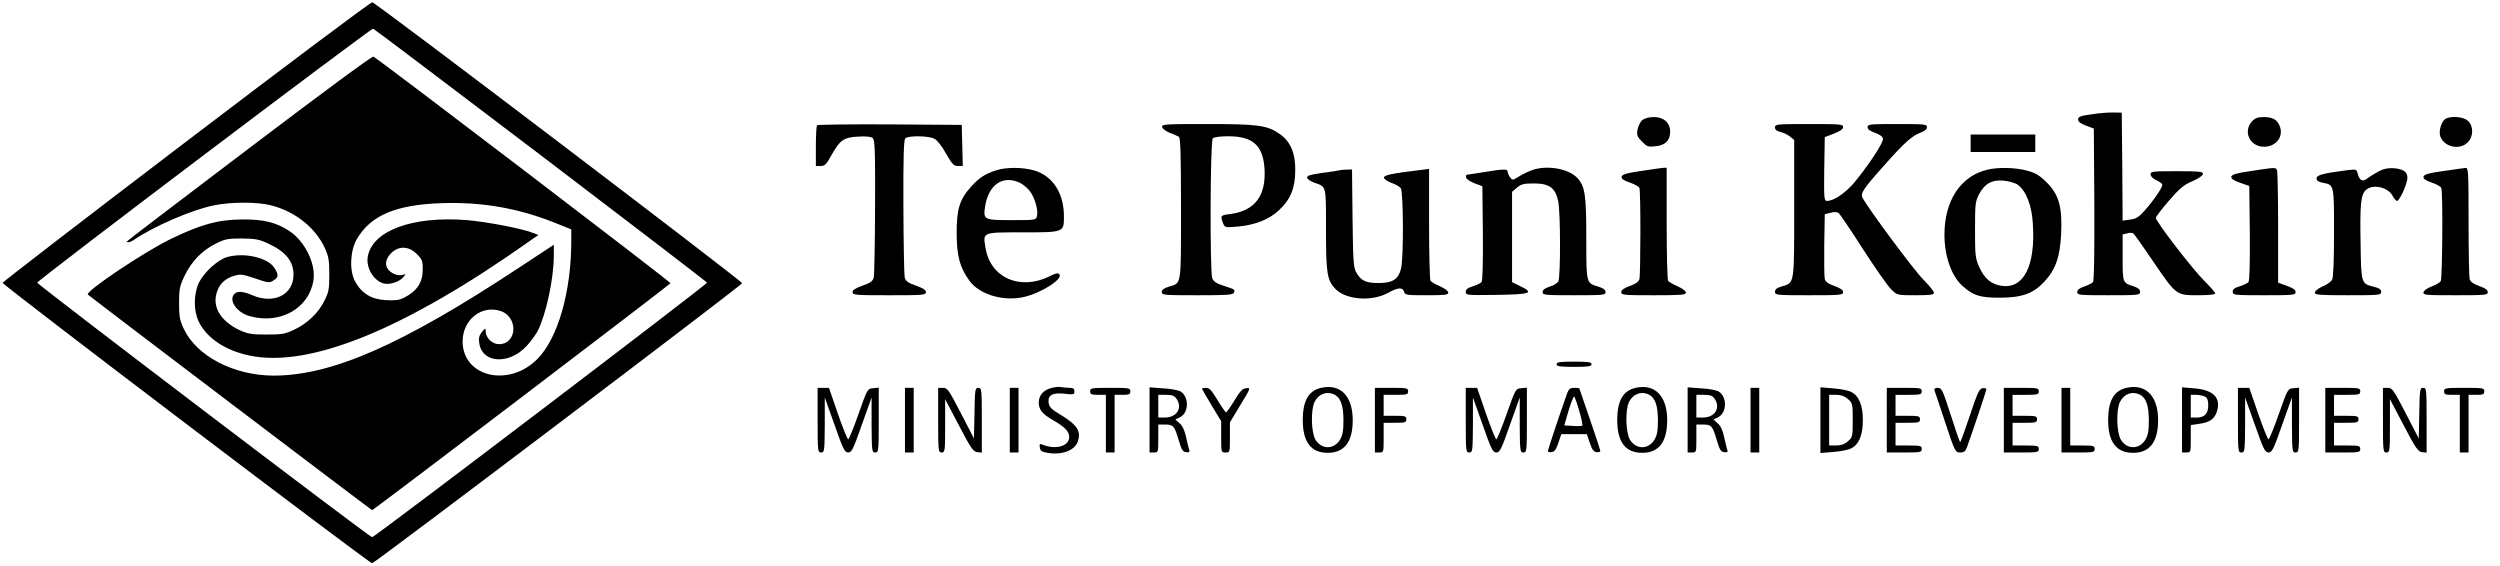 <?xml version="1.0" standalone="no"?>
<!DOCTYPE svg PUBLIC "-//W3C//DTD SVG 20010904//EN"
 "http://www.w3.org/TR/2001/REC-SVG-20010904/DTD/svg10.dtd">
<svg version="1.0" xmlns="http://www.w3.org/2000/svg"
 width="1431pt" height="324pt" viewBox="0 0 1431 324"
 preserveAspectRatio="xMidYMid meet">

<g transform="translate(0,324) scale(0.1,-0.1)"
fill="#000000" stroke="none">
<path d="M1065 2429 c-577 -439 -1050 -803 -1050 -808 0 -13 2098 -1605 2115
-1605 14 0 2112 1588 2118 1603 3 10 -2097 1606 -2117 1608 -9 1 -488 -358
-1066 -798z m2031 -78 c522 -397 950 -725 951 -729 3 -8 -1903 -1457 -1917
-1457 -14 0 -1920 1449 -1917 1457 4 16 1912 1458 1923 1454 6 -2 438 -329
960 -725z"/>
<path d="M1429 2394 c-810 -615 -704 -533 -696 -540 3 -3 18 3 34 13 107 75
331 172 455 197 100 21 253 21 332 0 135 -35 250 -126 304 -241 23 -50 27 -71
27 -153 0 -84 -3 -102 -28 -151 -33 -69 -99 -132 -175 -167 -50 -24 -70 -27
-157 -27 -87 0 -107 4 -155 26 -105 50 -155 130 -130 212 15 51 47 82 99 98
37 11 49 10 122 -15 75 -26 82 -26 105 -11 29 19 30 30 5 71 -37 60 -175 91
-273 62 -53 -16 -130 -87 -159 -145 -31 -66 -32 -161 -1 -225 46 -93 151 -164
289 -193 345 -73 891 150 1606 656 l49 34 -29 11 c-59 25 -265 64 -379 74
-312 25 -544 -60 -569 -210 -11 -63 35 -139 93 -153 32 -8 86 9 108 34 19 21
19 22 -3 15 -13 -4 -34 -1 -51 8 -51 26 -56 73 -13 117 43 43 101 41 147 -5
30 -30 34 -40 34 -85 0 -78 -32 -127 -109 -166 -25 -13 -52 -16 -102 -13 -83
4 -140 39 -177 108 -33 62 -28 176 11 242 79 135 222 196 482 205 230 8 434
-27 643 -109 l102 -41 0 -67 c0 -290 -77 -558 -195 -676 -163 -163 -425 -102
-427 100 -1 124 107 212 217 176 103 -34 96 -190 -9 -190 -38 0 -76 36 -76 74
-1 20 -1 20 -21 -4 -16 -19 -20 -34 -16 -63 16 -116 168 -127 270 -19 25 27
54 67 65 88 48 95 92 300 92 431 l0 62 -202 -133 c-666 -439 -1066 -615 -1400
-616 -228 0 -443 111 -516 268 -23 49 -27 70 -27 147 0 80 3 97 32 157 39 82
100 145 179 184 52 26 69 29 149 29 77 -1 99 -5 150 -29 100 -46 145 -101 145
-178 0 -115 -112 -171 -235 -118 -53 23 -86 25 -103 8 -36 -36 13 -108 89
-128 173 -48 338 45 363 205 15 93 -47 221 -135 281 -76 51 -149 69 -274 68
-137 -1 -237 -29 -410 -113 -153 -75 -489 -300 -472 -317 13 -13 1623 -1234
1627 -1234 8 0 1705 1291 1708 1299 2 7 -1676 1287 -1701 1297 -8 3 -299 -212
-708 -522z"/>
<path d="M11975 2586 c-67 -9 -80 -14 -80 -30 0 -13 14 -23 45 -35 l45 -17 3
-433 c1 -277 -1 -438 -8 -446 -5 -6 -28 -18 -50 -25 -27 -9 -40 -19 -40 -32 0
-17 12 -18 180 -18 171 0 180 1 180 19 0 14 -11 23 -37 32 -63 20 -63 19 -63
164 l0 133 25 6 c14 4 30 4 35 1 5 -3 55 -73 111 -156 136 -200 135 -199 260
-199 60 0 99 4 99 10 0 6 -28 38 -63 73 -67 66 -277 339 -277 360 0 6 34 51
75 98 61 71 85 91 135 112 36 16 60 33 60 42 0 13 -22 15 -150 15 -138 0 -150
-1 -150 -18 0 -11 13 -24 32 -33 17 -8 33 -19 35 -25 4 -13 -45 -86 -99 -147
-35 -40 -51 -50 -85 -54 l-43 -6 -2 309 -3 309 -45 1 c-25 1 -81 -3 -125 -10z"/>
<path d="M9401 2553 c-12 -10 -24 -35 -28 -55 -5 -32 -1 -41 26 -69 29 -29 36
-31 79 -26 55 6 82 33 82 84 0 50 -37 83 -93 83 -28 0 -53 -7 -66 -17z"/>
<path d="M12891 2546 c-54 -58 -13 -146 68 -146 69 0 113 57 91 116 -15 39
-39 53 -91 54 -35 0 -50 -5 -68 -24z"/>
<path d="M13998 2560 c-24 -15 -41 -72 -29 -103 23 -59 111 -78 156 -32 34 33
34 93 2 123 -25 24 -97 30 -129 12z"/>
<path d="M4677 2523 c-4 -3 -7 -57 -7 -120 l0 -113 28 0 c23 0 32 9 59 58 50
90 72 106 154 110 45 3 74 0 84 -8 13 -11 15 -67 14 -394 -1 -209 -4 -392 -8
-406 -5 -19 -20 -30 -64 -45 -40 -14 -57 -25 -57 -37 0 -17 16 -18 210 -18
194 0 210 1 210 18 0 12 -17 23 -57 37 -44 15 -59 26 -64 45 -4 14 -7 196 -8
405 -1 284 2 384 11 393 17 17 133 15 166 -2 16 -8 44 -43 67 -85 35 -61 44
-71 68 -71 l28 0 -3 118 -3 117 -411 3 c-226 1 -413 -1 -417 -5z"/>
<path d="M6652 2513 c2 -10 21 -24 43 -33 22 -8 46 -19 53 -23 9 -6 12 -100
12 -412 0 -449 4 -424 -70 -446 -28 -9 -40 -18 -40 -31 0 -17 13 -18 204 -18
170 0 205 2 209 15 7 17 7 18 -61 40 -39 12 -56 24 -63 42 -14 38 -12 786 3
801 7 7 42 12 88 12 141 0 199 -52 208 -184 10 -156 -54 -242 -195 -261 -57
-7 -58 -9 -43 -51 11 -27 11 -27 84 -21 100 9 180 40 237 94 66 61 93 127 93
228 1 99 -27 165 -89 208 -72 50 -124 57 -413 57 -244 0 -263 -1 -260 -17z"/>
<path d="M10160 2511 c0 -13 9 -21 30 -26 16 -3 41 -15 55 -26 l25 -20 0 -393
c0 -437 2 -423 -69 -445 -30 -8 -41 -17 -41 -31 0 -19 8 -20 195 -20 180 0
195 1 195 18 0 12 -16 23 -50 35 -35 12 -51 24 -55 40 -3 12 -4 100 -3 196 l3
175 33 8 c22 6 38 5 47 -2 7 -6 71 -100 140 -208 70 -108 142 -212 161 -229
34 -33 34 -33 139 -33 84 0 105 3 105 14 0 8 -28 43 -63 78 -52 52 -312 402
-346 466 -13 25 5 53 130 192 113 127 154 163 205 182 22 8 34 19 34 30 0 17
-13 18 -170 18 -156 0 -170 -1 -170 -18 0 -12 14 -22 42 -32 27 -9 44 -22 46
-34 4 -20 -73 -139 -160 -246 -52 -63 -120 -110 -160 -110 -17 0 -18 12 -16
183 l3 182 52 20 c36 14 53 26 53 38 0 16 -16 17 -195 17 -186 0 -195 -1 -195
-19z"/>
<path d="M11280 2420 l0 -50 185 0 185 0 0 50 0 50 -185 0 -185 0 0 -50z"/>
<path d="M5705 2266 c-67 -21 -100 -43 -148 -96 -65 -73 -82 -129 -81 -270 1
-127 18 -192 74 -268 56 -78 195 -119 311 -92 102 24 228 105 202 131 -8 8
-23 4 -52 -11 -170 -86 -343 -11 -370 162 -15 90 -21 88 213 88 237 0 236 0
236 91 0 133 -63 231 -169 263 -64 19 -160 20 -216 2z m132 -72 c19 -9 45 -31
58 -48 28 -37 49 -110 41 -142 -6 -24 -8 -24 -146 -24 -159 0 -163 2 -151 80
20 124 101 179 198 134z"/>
<path d="M8769 2266 c-20 -7 -53 -23 -74 -36 -37 -23 -38 -23 -51 -5 -8 10
-14 25 -14 32 0 17 -24 16 -135 -2 -49 -8 -94 -15 -98 -15 -5 0 -7 -7 -5 -16
2 -9 23 -24 48 -33 l45 -17 3 -268 c1 -169 -1 -273 -8 -281 -5 -6 -28 -17 -50
-24 -29 -9 -40 -17 -40 -32 0 -19 6 -19 178 -17 195 3 216 11 132 51 l-45 22
0 258 0 259 28 24 c24 20 39 24 97 24 88 0 123 -25 139 -101 14 -64 14 -434 1
-459 -6 -11 -28 -25 -50 -31 -28 -9 -40 -18 -40 -31 0 -17 12 -18 180 -18 168
0 180 1 180 18 0 13 -12 22 -40 31 -71 21 -70 16 -70 272 0 260 -7 305 -55
354 -52 51 -173 71 -256 41z"/>
<path d="M9390 2261 c-81 -12 -106 -20 -108 -33 -2 -11 11 -21 47 -33 27 -9
52 -23 55 -31 8 -21 7 -492 0 -522 -5 -15 -21 -27 -55 -39 -34 -12 -49 -23
-49 -35 0 -17 15 -18 185 -18 160 0 185 2 185 15 0 9 -20 24 -47 36 -26 11
-51 26 -55 32 -4 7 -8 155 -8 330 l0 317 -22 -1 c-13 -1 -70 -9 -128 -18z"/>
<path d="M11377 2269 c-154 -36 -247 -177 -247 -372 0 -125 41 -240 105 -295
60 -54 99 -66 210 -66 128 0 193 23 257 92 64 69 90 141 96 275 7 153 -13 223
-82 292 -41 41 -64 55 -112 68 -64 18 -165 21 -227 6z m172 -86 c48 -35 81
-118 87 -223 16 -241 -52 -375 -179 -356 -60 9 -98 41 -128 108 -22 49 -24 66
-24 213 0 148 2 163 23 203 33 62 74 84 141 78 30 -3 66 -13 80 -23z"/>
<path d="M12885 2261 c-84 -12 -110 -20 -113 -32 -2 -12 12 -22 50 -35 l53
-19 3 -269 c1 -169 -1 -273 -8 -281 -5 -6 -28 -17 -50 -24 -29 -8 -40 -17 -40
-31 0 -19 8 -20 180 -20 167 0 180 1 180 18 0 13 -15 23 -50 36 l-50 18 0 313
c0 172 -3 320 -6 329 -7 19 -5 19 -149 -3z"/>
<path d="M13615 2259 c-22 -12 -51 -30 -64 -40 -28 -22 -45 -13 -56 28 -6 24
-8 25 -58 19 -141 -18 -177 -28 -177 -47 0 -13 10 -20 35 -25 66 -12 65 -9 65
-285 0 -159 -4 -258 -11 -270 -6 -11 -30 -29 -55 -39 -25 -11 -44 -26 -44 -35
0 -13 26 -15 190 -15 179 0 190 1 190 19 0 14 -11 22 -44 30 -70 17 -71 19
-74 245 -4 226 1 279 29 307 38 38 128 19 155 -33 8 -15 19 -28 25 -28 14 0
59 99 59 131 0 36 -22 51 -78 56 -34 2 -58 -3 -87 -18z"/>
<path d="M13985 2261 c-86 -12 -111 -20 -113 -33 -2 -11 11 -21 47 -33 27 -9
52 -23 55 -31 10 -25 6 -518 -3 -533 -5 -8 -29 -22 -53 -31 -24 -9 -44 -23
-46 -33 -3 -16 12 -17 182 -17 171 0 186 1 186 18 0 12 -15 23 -49 35 -34 12
-50 24 -55 39 -3 13 -6 161 -6 331 0 286 -1 307 -17 306 -10 -1 -67 -9 -128
-18z"/>
<path d="M7665 2265 c-5 -2 -50 -9 -98 -15 -70 -10 -87 -15 -85 -28 2 -8 21
-21 42 -28 69 -24 66 -13 66 -267 0 -255 6 -292 56 -343 62 -61 208 -71 300
-20 56 31 84 33 91 6 5 -19 14 -20 129 -20 105 0 124 2 124 15 0 9 -20 24 -47
36 -26 11 -51 26 -55 32 -4 7 -8 153 -8 326 l0 314 -56 -7 c-159 -19 -205 -29
-202 -44 2 -8 21 -21 43 -29 22 -7 46 -21 53 -30 15 -20 17 -395 2 -458 -14
-63 -48 -85 -128 -85 -76 0 -102 13 -130 63 -15 28 -17 68 -20 310 l-3 277
-32 -1 c-18 0 -36 -2 -42 -4z"/>
<path d="M8910 1155 c0 -12 18 -15 100 -15 82 0 100 3 100 15 0 12 -18 15
-100 15 -82 0 -100 -3 -100 -15z"/>
<path d="M6021 1020 c-47 -11 -75 -42 -75 -84 0 -41 20 -66 83 -102 68 -39 91
-64 91 -96 0 -52 -77 -74 -153 -43 -16 7 -18 4 -15 -16 2 -19 11 -25 43 -31
84 -14 157 13 175 66 18 57 -3 92 -90 146 -65 39 -75 50 -78 77 -4 43 24 57
95 49 48 -6 53 -4 53 14 0 15 -7 20 -27 20 -16 0 -37 2 -48 4 -11 3 -35 1 -54
-4z"/>
<path d="M7562 1020 c-71 -16 -104 -73 -105 -180 -1 -129 46 -192 143 -192 95
0 143 62 143 187 0 138 -70 210 -181 185z m79 -40 c34 -19 49 -64 49 -147 0
-60 -5 -85 -20 -110 -34 -57 -106 -57 -140 0 -25 41 -28 172 -5 217 24 47 72
63 116 40z"/>
<path d="M9362 1020 c-71 -16 -104 -73 -105 -180 -1 -129 46 -192 143 -192 95
0 143 62 143 187 0 138 -70 210 -181 185z m79 -40 c34 -19 49 -64 49 -147 0
-60 -5 -85 -20 -110 -34 -57 -106 -57 -140 0 -25 41 -28 172 -5 217 24 47 72
63 116 40z"/>
<path d="M12172 1020 c-71 -16 -104 -73 -105 -180 -1 -129 46 -192 143 -192
95 0 143 62 143 187 0 138 -70 210 -181 185z m79 -40 c34 -19 49 -64 49 -147
0 -60 -5 -85 -20 -110 -34 -57 -106 -57 -140 0 -25 41 -28 172 -5 217 24 47
72 63 116 40z"/>
<path d="M4680 835 c0 -178 1 -185 20 -185 19 0 20 7 21 158 l0 157 56 -157
c49 -140 58 -158 78 -158 20 0 29 18 78 158 l56 157 0 -157 c1 -151 2 -158 21
-158 19 0 20 7 20 186 l0 185 -32 -3 c-33 -3 -33 -4 -84 -148 -28 -80 -55
-145 -59 -145 -4 0 -31 66 -59 147 l-51 148 -32 0 -33 0 0 -185z"/>
<path d="M5180 835 l0 -185 25 0 25 0 0 185 0 185 -25 0 -25 0 0 -185z"/>
<path d="M5370 835 c0 -178 1 -185 20 -185 19 0 20 7 20 153 l0 152 79 -150
c68 -131 82 -150 105 -153 l26 -3 0 185 c0 178 -1 186 -20 186 -18 0 -20 -8
-22 -145 l-3 -145 -75 145 c-69 133 -77 145 -102 145 l-28 0 0 -185z"/>
<path d="M5780 835 l0 -185 25 0 25 0 0 185 0 185 -25 0 -25 0 0 -185z"/>
<path d="M6240 1000 c0 -17 7 -20 45 -20 l45 0 0 -165 0 -165 25 0 25 0 0 165
0 165 45 0 c38 0 45 3 45 20 0 19 -7 20 -115 20 -108 0 -115 -1 -115 -20z"/>
<path d="M6580 836 l0 -186 25 0 c25 0 25 1 25 80 l0 80 39 0 c47 0 54 -8 78
-90 16 -54 23 -66 42 -68 17 -3 22 0 19 10 -3 7 -11 40 -18 72 -8 39 -20 67
-37 82 l-25 23 25 12 c52 24 55 116 5 148 -11 7 -56 16 -100 18 l-78 6 0 -187z
m154 122 c37 -52 2 -108 -66 -108 l-38 0 0 65 0 65 44 0 c35 0 48 -5 60 -22z"/>
<path d="M6880 1015 c0 -2 25 -45 55 -95 l55 -91 0 -89 c0 -89 0 -90 25 -90
25 0 25 1 25 86 l0 86 60 100 c60 98 60 99 33 96 -21 -2 -35 -17 -67 -70 -23
-38 -44 -68 -48 -68 -4 0 -26 32 -49 70 -33 55 -46 70 -65 70 -13 0 -24 -2
-24 -5z"/>
<path d="M7870 835 l0 -185 25 0 c25 0 25 1 25 85 l0 85 65 0 c58 0 65 2 65
20 0 18 -7 20 -65 20 l-65 0 0 60 0 60 70 0 c63 0 70 2 70 20 0 19 -7 20 -95
20 l-95 0 0 -185z"/>
<path d="M8390 835 c0 -178 1 -185 20 -185 19 0 20 7 21 158 l0 157 56 -157
c49 -140 58 -158 78 -158 20 0 29 18 78 158 l56 157 0 -157 c1 -151 2 -158 21
-158 19 0 20 7 20 186 l0 185 -32 -3 c-33 -3 -33 -4 -84 -148 -28 -80 -55
-145 -59 -145 -4 0 -31 66 -59 147 l-51 148 -32 0 -33 0 0 -185z"/>
<path d="M8970 988 c-40 -113 -110 -322 -110 -330 0 -5 10 -8 22 -6 16 2 26
16 38 53 l17 50 73 0 73 0 17 -50 c12 -37 22 -51 38 -53 12 -2 22 1 22 7 0 5
-27 88 -60 183 -33 95 -60 174 -60 175 0 2 -13 3 -29 3 -24 0 -31 -6 -41 -32z
m69 -98 c13 -44 21 -83 18 -86 -2 -3 -27 -4 -54 -2 l-49 3 24 83 c14 45 28 82
32 82 3 0 17 -36 29 -80z"/>
<path d="M9660 836 l0 -186 25 0 c25 0 25 1 25 80 l0 80 39 0 c47 0 54 -8 78
-90 16 -54 23 -66 42 -68 17 -3 22 0 19 10 -3 7 -11 40 -18 72 -8 39 -20 67
-37 82 l-25 23 25 12 c52 24 55 116 5 148 -11 7 -56 16 -100 18 l-78 6 0 -187z
m154 122 c37 -52 2 -108 -66 -108 l-38 0 0 65 0 65 44 0 c35 0 48 -5 60 -22z"/>
<path d="M10020 835 l0 -185 25 0 25 0 0 185 0 185 -25 0 -25 0 0 -185z"/>
<path d="M10420 835 l0 -188 74 6 c40 3 87 12 103 21 44 22 66 77 66 161 0 84
-22 139 -66 161 -16 9 -63 18 -103 21 l-74 6 0 -188z m157 121 c27 -23 28 -27
28 -121 0 -94 -1 -98 -28 -121 -19 -17 -40 -24 -68 -24 l-39 0 0 145 0 145 39
0 c28 0 49 -7 68 -24z"/>
<path d="M10800 835 l0 -185 100 0 c93 0 100 1 100 20 0 18 -7 20 -75 20 l-75
0 0 65 0 65 70 0 c63 0 70 2 70 20 0 18 -7 20 -70 20 l-70 0 0 60 0 60 75 0
c68 0 75 2 75 20 0 19 -7 20 -100 20 l-100 0 0 -185z"/>
<path d="M11072 1008 c3 -7 31 -91 62 -185 56 -169 58 -173 86 -173 23 0 30 6
40 33 40 112 110 321 110 329 0 5 -10 8 -22 6 -18 -3 -29 -25 -72 -155 -28
-84 -53 -153 -56 -153 -3 0 -27 70 -54 155 -46 143 -52 155 -74 155 -15 0 -22
-5 -20 -12z"/>
<path d="M11470 835 l0 -185 100 0 c93 0 100 1 100 20 0 18 -7 20 -75 20 l-75
0 0 65 0 65 70 0 c63 0 70 2 70 20 0 18 -7 20 -70 20 l-70 0 0 60 0 60 75 0
c68 0 75 2 75 20 0 19 -7 20 -100 20 l-100 0 0 -185z"/>
<path d="M11800 835 l0 -185 95 0 c88 0 95 1 95 20 0 18 -7 20 -70 20 l-70 0
0 165 0 165 -25 0 -25 0 0 -185z"/>
<path d="M12490 836 l0 -186 25 0 c25 0 25 1 25 79 l0 78 48 7 c59 8 87 27
101 69 26 78 -18 125 -127 134 l-72 6 0 -187z m131 134 c14 -8 19 -21 19 -50
0 -48 -21 -70 -66 -70 l-34 0 0 65 0 65 31 0 c17 0 39 -5 50 -10z"/>
<path d="M12810 835 c0 -178 1 -185 20 -185 19 0 20 7 21 158 l0 157 56 -157
c49 -140 58 -158 78 -158 20 0 29 18 78 158 l56 157 0 -157 c1 -151 2 -158 21
-158 19 0 20 7 20 186 l0 185 -32 -3 c-33 -3 -33 -4 -84 -148 -28 -80 -55
-145 -59 -145 -4 0 -31 66 -59 147 l-51 148 -32 0 -33 0 0 -185z"/>
<path d="M13310 835 l0 -185 100 0 c93 0 100 1 100 20 0 18 -7 20 -75 20 l-75
0 0 65 0 65 70 0 c63 0 70 2 70 20 0 18 -7 20 -70 20 l-70 0 0 60 0 60 75 0
c68 0 75 2 75 20 0 19 -7 20 -100 20 l-100 0 0 -185z"/>
<path d="M13640 835 c0 -178 1 -185 20 -185 19 0 20 7 20 153 l0 152 79 -150
c68 -131 82 -150 105 -153 l26 -3 0 185 c0 178 -1 186 -20 186 -18 0 -20 -8
-22 -145 l-3 -145 -75 145 c-69 133 -77 145 -102 145 l-28 0 0 -185z"/>
<path d="M13990 1000 c0 -17 7 -20 45 -20 l45 0 0 -165 0 -165 25 0 25 0 0
165 0 165 45 0 c38 0 45 3 45 20 0 19 -7 20 -115 20 -108 0 -115 -1 -115 -20z"/>
</g>
</svg>
